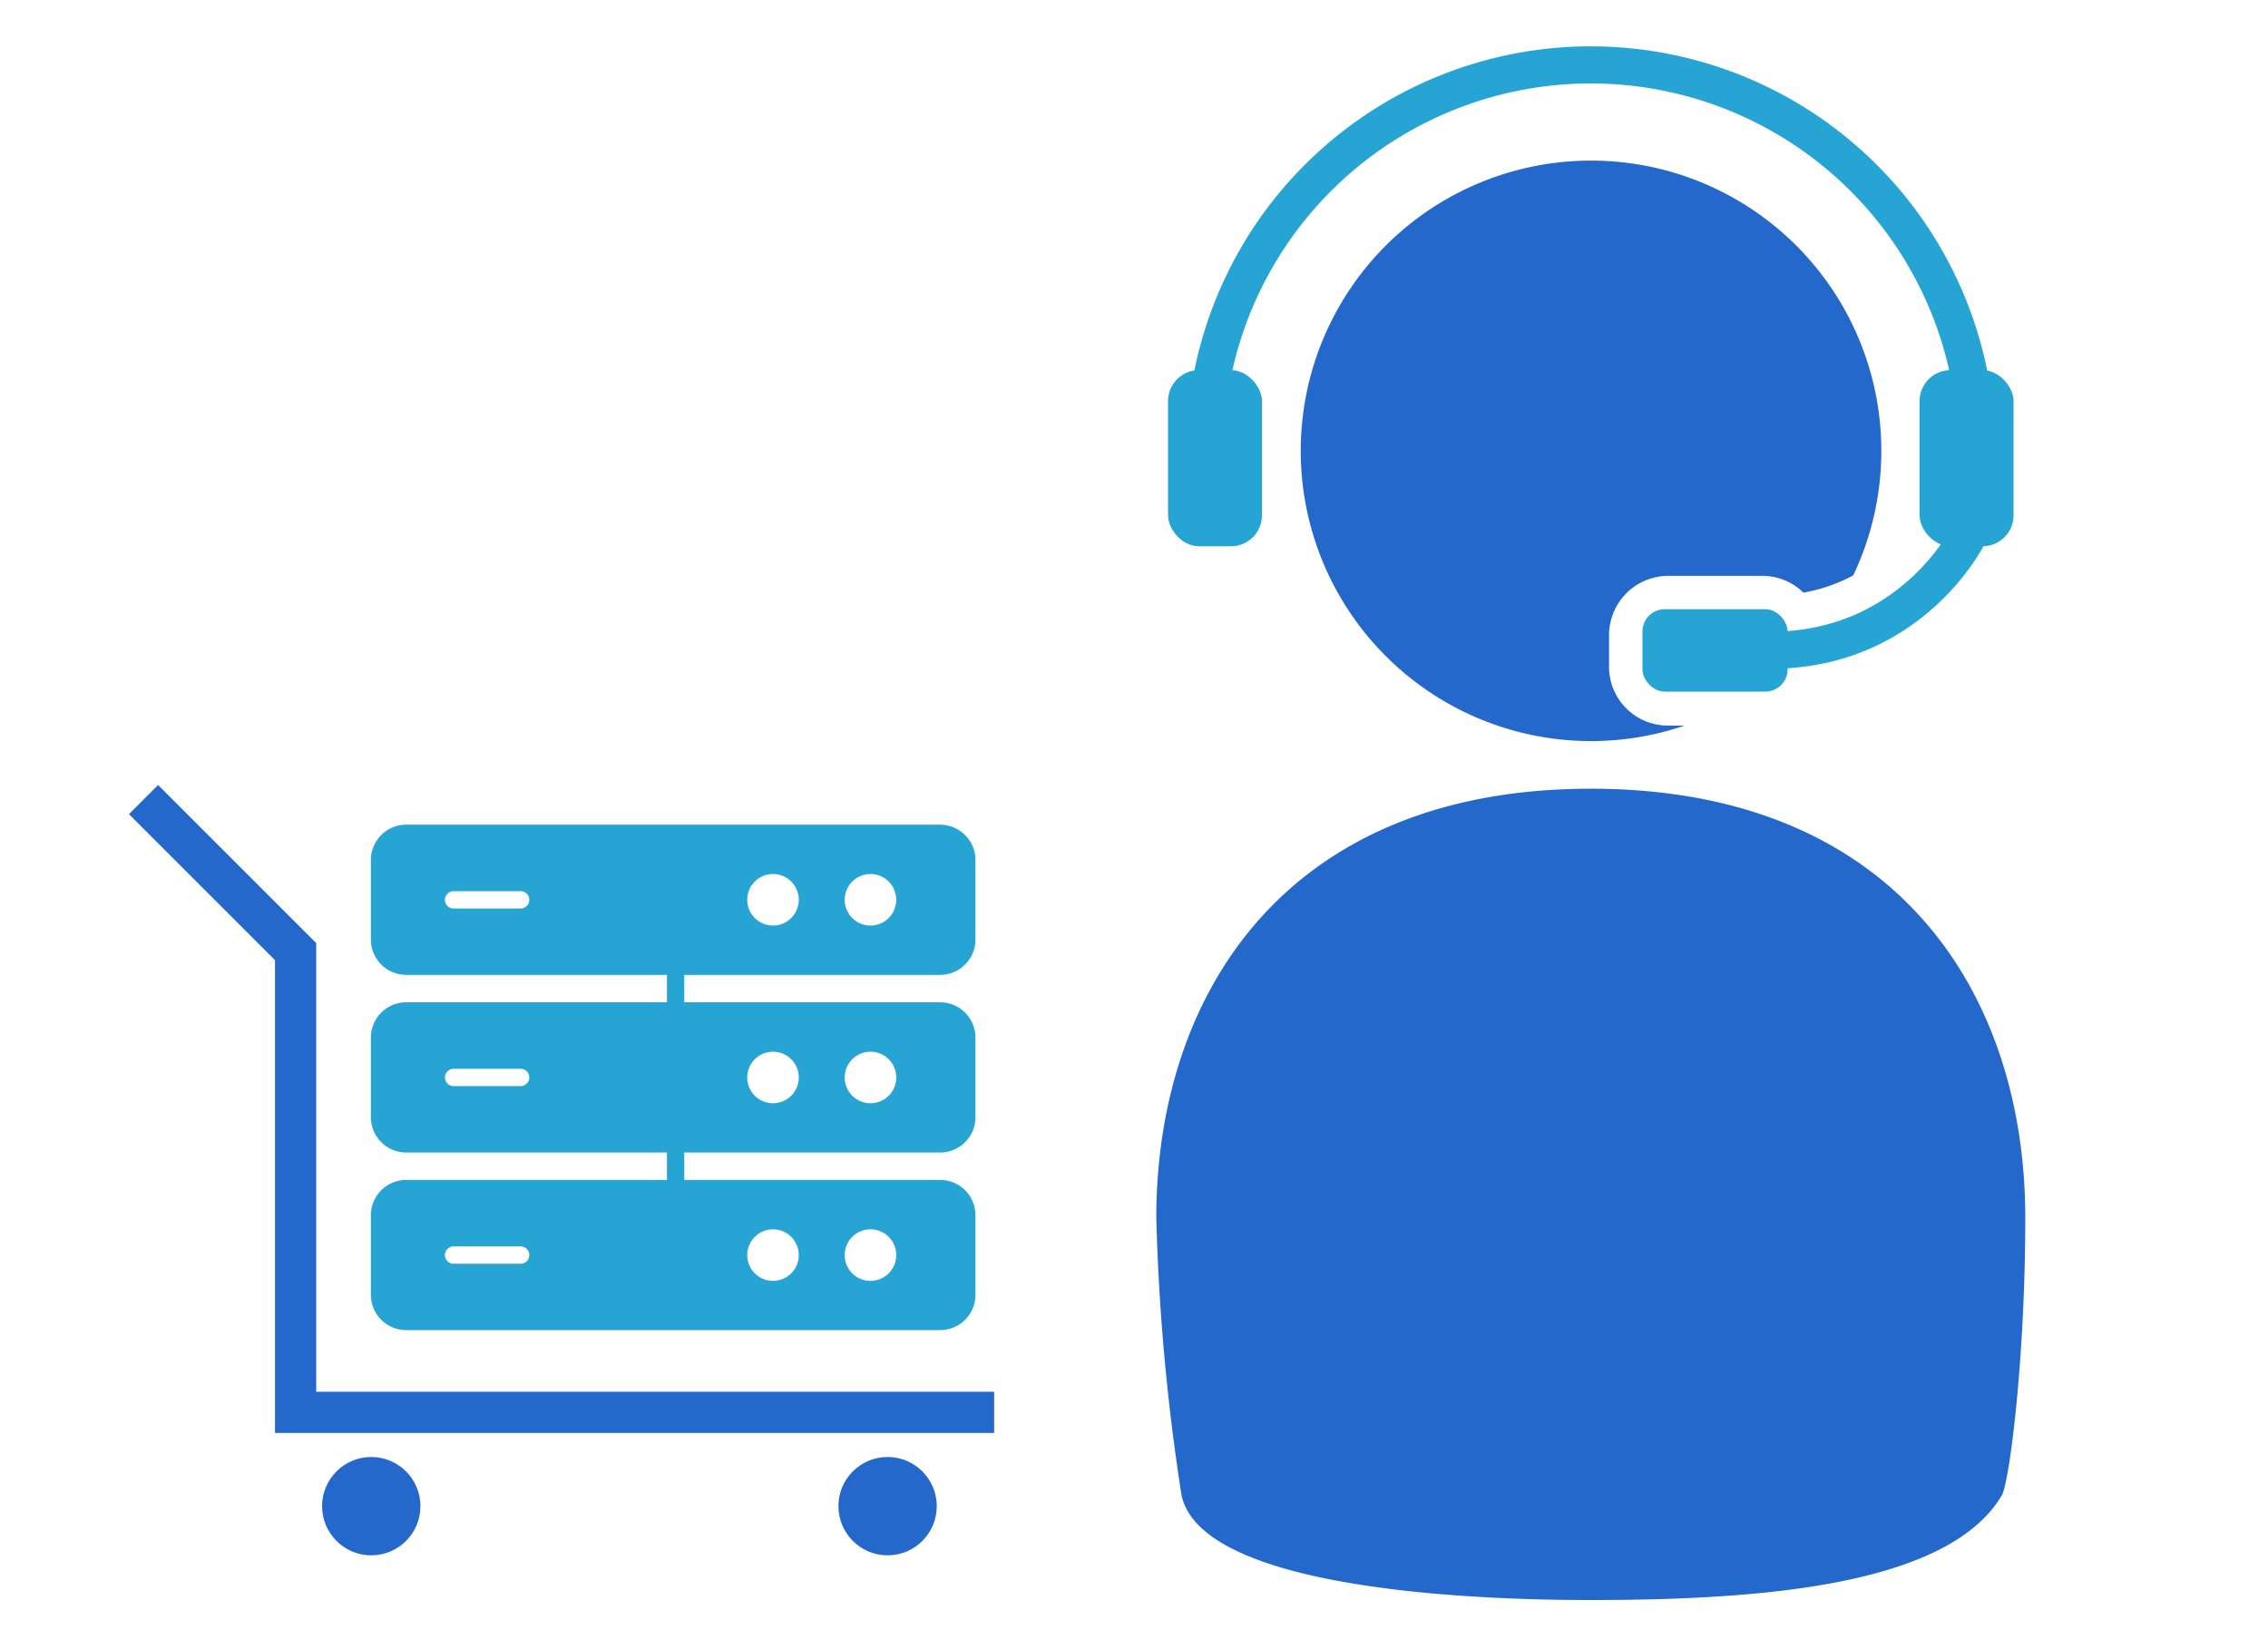 <svg xmlns="http://www.w3.org/2000/svg" width="220" height="160" viewBox="0 0 220 160">
  <g id="img_wpreasons_support_06" transform="translate(-82 -16)">
    <rect id="長方形_10741" data-name="長方形 10741" width="220" height="160" transform="translate(82 16)" fill="#fff"/>
    <g id="グループ_185" data-name="グループ 185" transform="translate(95.922 22.301)">
      <path id="パス_230" data-name="パス 230" d="M478.571,1653.583a5.694,5.694,0,0,1-5.7-5.695v-3.133a5.753,5.753,0,0,1,5.7-5.695h9.17a5.693,5.693,0,0,1,3.987,1.628,16.187,16.187,0,0,0,4.83-1.674,28.159,28.159,0,1,0-16.346,14.569Z" transform="translate(-330.712 -1589.492)" fill="#2468cb"/>
      <path id="パス_231" data-name="パス 231" d="M436.18,1629.426a37.431,37.431,0,0,1,74.862,0" transform="translate(-333.224 -1592)" fill="none" stroke="#26a4d4" stroke-miterlimit="10" stroke-width="3.6"/>
      <path id="パス_232" data-name="パス 232" d="M517.033,1684.855c0-21.644-12.428-41.624-42.147-41.624s-42.146,20.106-42.146,41.624a208.536,208.536,0,0,0,2.449,26.927c1.776,8.247,23.59,10.161,39.7,10.161s34.64-1.3,39.869-10.161C515.461,1710.62,517.033,1698.786,517.033,1684.855Z" transform="translate(-334.499 -1573.012)" fill="#2468cb"/>
      <rect id="長方形_134" data-name="長方形 134" width="9.113" height="17.086" rx="3" transform="translate(99.379 29.611)" fill="#26a4d4"/>
      <rect id="長方形_135" data-name="長方形 135" width="9.113" height="17.086" rx="3" transform="translate(172.282 29.611)" fill="#26a4d4"/>
      <rect id="長方形_136" data-name="長方形 136" width="14.079" height="7.996" rx="2.16" transform="translate(145.399 52.803)" fill="#26a4d4"/>
      <path id="パス_233" data-name="パス 233" d="M497.041,1625.239s-6.949,14.375-25.175,10.6" transform="translate(-319.998 -1579.68)" fill="none" stroke="#26a4d4" stroke-miterlimit="10" stroke-width="3.6"/>
      <g id="グループ_81" data-name="グループ 81" transform="translate(0 71.273)">
        <path id="パス_237" data-name="パス 237" d="M361.065,1644l14.752,14.751v44.7h67.762" transform="translate(-361.065 -1644)" fill="none" stroke="#2468cb" stroke-width="4"/>
        <circle id="楕円形_24" data-name="楕円形 24" cx="4.77" cy="4.77" r="4.77" transform="translate(17.321 63.782)" fill="#2468cb"/>
        <circle id="楕円形_25" data-name="楕円形 25" cx="4.77" cy="4.77" r="4.77" transform="translate(67.406 63.782)" fill="#2468cb"/>
      </g>
      <g id="グループ_184" data-name="グループ 184" transform="translate(22.055 73.71)">
        <path id="パス_314" data-name="パス 314" d="M432.38,1645.778H380.574a3.423,3.423,0,0,0-3.418,3.418v7.733a3.423,3.423,0,0,0,3.418,3.418h25.3v2.662h-25.3a3.422,3.422,0,0,0-3.418,3.418v7.735a3.423,3.423,0,0,0,3.418,3.418h25.3v2.662h-25.3a3.423,3.423,0,0,0-3.418,3.418v7.733a3.423,3.423,0,0,0,3.418,3.42H432.38a3.423,3.423,0,0,0,3.418-3.42v-7.733a3.423,3.423,0,0,0-3.418-3.418H407.554v-2.662H432.38a3.423,3.423,0,0,0,3.418-3.418v-7.735a3.423,3.423,0,0,0-3.418-3.418H407.554v-2.662H432.38a3.423,3.423,0,0,0,3.418-3.418V1649.2a3.423,3.423,0,0,0-3.418-3.418m-40.7,8.127h-6.5a.841.841,0,0,1,0-1.682h6.5a.841.841,0,1,1,0,1.682m0,17.232h-6.5a.841.841,0,0,1,0-1.682h6.5a.841.841,0,1,1,0,1.682m0,17.233h-6.5a.841.841,0,0,1,0-1.682h6.5a.841.841,0,1,1,0,1.682m33.937-3.338a2.5,2.5,0,1,1-2.5,2.5,2.5,2.5,0,0,1,2.5-2.5m-9.455,0a2.5,2.5,0,1,1-2.5,2.5,2.5,2.5,0,0,1,2.5-2.5m9.455-17.233a2.5,2.5,0,1,1-2.5,2.5,2.5,2.5,0,0,1,2.5-2.5m-9.455,0a2.5,2.5,0,1,1-2.5,2.5,2.5,2.5,0,0,1,2.5-2.5m0-12.24a2.5,2.5,0,1,1,2.5-2.5,2.5,2.5,0,0,1-2.5,2.5m9.455,0a2.5,2.5,0,1,1,2.5-2.5,2.5,2.5,0,0,1-2.5,2.5" transform="translate(-377.156 -1645.778)" fill="#26a4d4"/>
      </g>
    </g>
  </g>
</svg>